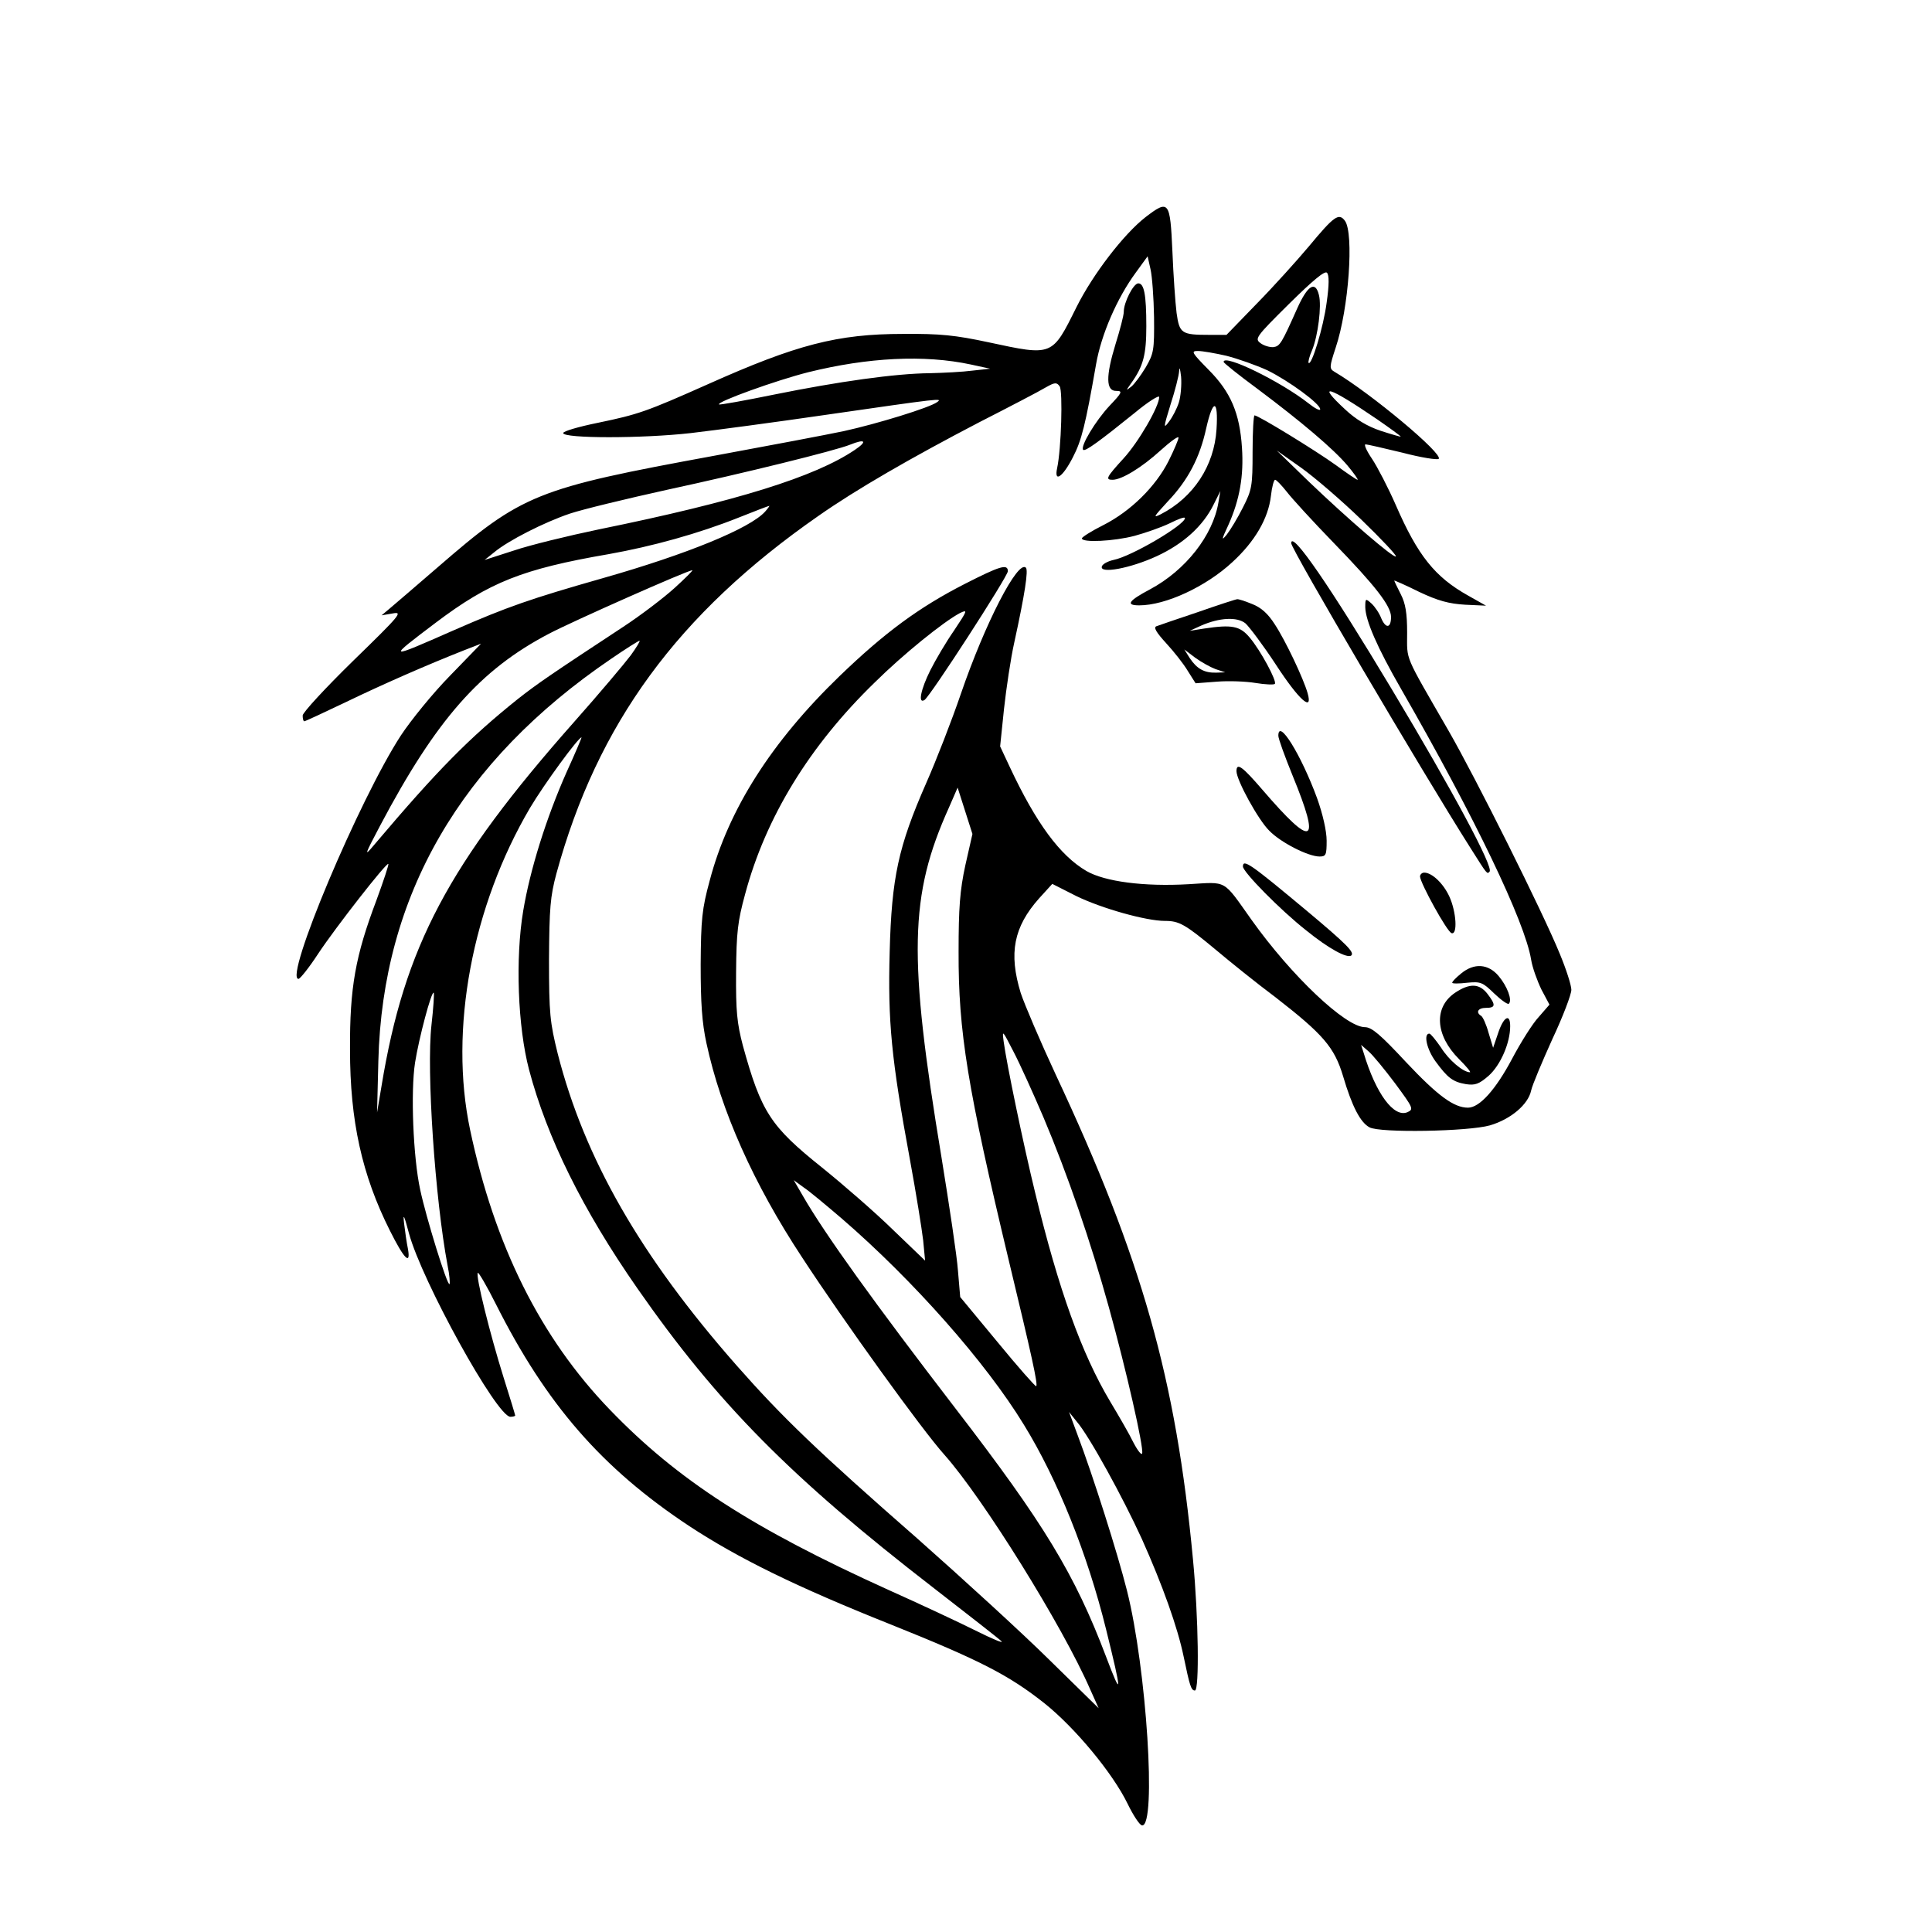 <?xml version="1.0" encoding="UTF-8" standalone="yes"?>
<svg version="1.0" xmlns="http://www.w3.org/2000/svg" width="450pt" height="450pt" viewBox="0 0 600 600" preserveAspectRatio="xMidYMid meet">
  <g transform="translate(0,600) scale(0.1,-0.1)" fill="#000000" stroke="none">
    <path d="M3558 5326 c-67 -52 -163 -176 -215 -280 -76 -153 -73 -152 -273
-109 -103 22 -150 27 -265 26 -204 0 -331 -33 -606 -156 -193 -86 -217 -94
-342 -120 -59 -12 -108 -26 -108 -32 1 -17 246 -17 396 0 77 9 264 34 415 56
367 53 368 53 350 40 -23 -17 -185 -67 -290 -90 -52 -11 -232 -45 -400 -76
-556 -102 -598 -119 -861 -347 -68 -59 -135 -116 -149 -128 l-25 -21 35 6 c32
6 23 -5 -123 -147 -86 -84 -157 -161 -157 -170 0 -10 2 -18 5 -18 3 0 61 27
128 59 118 57 253 116 367 161 l54 21 -96 -99 c-54 -55 -122 -139 -153 -186
-129 -198 -364 -756 -318 -756 5 0 33 35 61 78 55 83 213 285 218 279 2 -2
-15 -53 -37 -113 -65 -172 -83 -270 -82 -464 0 -221 37 -389 124 -562 44 -88
65 -109 56 -57 -4 19 -9 54 -12 79 -4 34 0 27 15 -30 40 -148 273 -570 315
-570 8 0 15 2 15 4 0 2 -16 55 -36 118 -42 134 -88 318 -80 325 2 3 28 -41 56
-97 156 -310 328 -509 600 -689 152 -100 333 -189 624 -305 282 -113 370 -159
480 -246 95 -76 212 -217 258 -312 18 -37 38 -67 45 -67 45 -3 14 487 -47 729
-30 119 -105 355 -154 485 l-26 70 24 -30 c39 -45 144 -237 202 -364 64 -143
111 -274 130 -366 19 -91 23 -105 35 -105 14 0 11 228 -6 406 -53 564 -159
936 -426 1506 -48 103 -97 218 -109 254 -38 124 -22 205 57 294 l41 45 75 -38
c78 -38 216 -77 275 -77 44 0 62 -10 157 -89 44 -37 127 -104 186 -148 148
-115 183 -155 210 -245 28 -95 54 -144 82 -159 32 -18 307 -13 374 6 65 19
119 65 128 108 4 18 34 89 66 160 33 70 59 139 59 153 0 14 -16 64 -36 112
-52 128 -262 548 -345 692 -140 243 -129 216 -129 305 0 61 -5 91 -20 120 -11
22 -20 40 -20 42 0 1 35 -14 77 -35 59 -28 93 -37 143 -40 l65 -3 -55 31
c-104 58 -157 125 -225 281 -24 55 -58 120 -74 144 -17 25 -26 45 -20 45 5 0
57 -12 115 -26 57 -15 108 -23 112 -19 15 15 -210 203 -323 270 -17 10 -17 14
3 75 41 122 57 355 29 394 -19 26 -34 15 -112 -79 -37 -44 -109 -124 -161
-177 l-95 -98 -52 0 c-88 0 -94 4 -103 68 -4 32 -10 118 -13 192 -7 156 -11
161 -83 106z m26 -311 c1 -103 -1 -113 -26 -156 -15 -25 -35 -52 -45 -60 -17
-13 -17 -13 0 11 38 53 47 89 47 177 0 99 -7 133 -25 133 -15 0 -45 -59 -45
-88 0 -12 -12 -57 -26 -102 -30 -98 -30 -145 3 -144 20 0 18 -5 -21 -46 -44
-47 -92 -127 -82 -137 6 -6 51 27 159 114 42 35 77 57 77 50 0 -29 -64 -140
-111 -191 -53 -58 -57 -66 -34 -66 29 0 92 39 149 91 31 28 56 46 56 40 0 -6
-14 -39 -31 -73 -40 -79 -117 -155 -201 -198 -38 -19 -68 -38 -68 -42 0 -14
100 -9 164 8 33 9 82 26 109 39 26 13 47 21 47 16 0 -21 -166 -119 -222 -130
-18 -4 -34 -13 -36 -20 -8 -24 89 -6 171 32 82 38 143 93 176 160 l21 42 -6
-35 c-17 -103 -102 -211 -212 -270 -68 -36 -77 -50 -34 -50 82 0 207 58 289
134 70 64 112 136 120 206 3 27 9 50 13 50 4 0 20 -17 36 -37 16 -21 81 -92
145 -158 131 -135 179 -197 179 -231 0 -35 -16 -37 -30 -5 -6 16 -20 37 -31
47 -18 16 -19 16 -19 -12 1 -41 36 -123 112 -255 228 -397 384 -722 403 -839
4 -25 19 -66 32 -93 l25 -47 -33 -38 c-19 -20 -56 -79 -83 -130 -51 -96 -101
-152 -137 -152 -44 0 -94 37 -192 141 -80 86 -107 109 -128 109 -60 0 -228
159 -352 333 -91 128 -74 118 -196 111 -138 -8 -260 8 -317 41 -82 48 -156
148 -238 323 l-30 64 12 116 c7 64 21 158 32 207 33 151 44 224 36 232 -25 25
-127 -173 -202 -392 -28 -82 -77 -208 -108 -278 -86 -196 -107 -292 -113 -523
-6 -216 5 -332 63 -646 19 -103 37 -216 41 -250 l6 -63 -99 95 c-54 53 -154
140 -221 194 -160 128 -189 172 -246 379 -18 69 -22 106 -21 227 1 124 5 159
28 243 64 239 200 461 403 658 88 87 213 188 264 215 25 12 24 9 -18 -54 -25
-36 -58 -92 -74 -124 -29 -58 -39 -105 -18 -92 17 10 259 384 259 400 0 24
-25 16 -133 -39 -143 -73 -250 -152 -390 -287 -211 -204 -345 -414 -403 -635
-24 -88 -27 -120 -28 -260 0 -119 4 -181 18 -245 45 -209 146 -436 297 -665
130 -199 372 -535 442 -613 120 -135 367 -532 452 -727 l27 -60 -154 151 c-84
83 -268 251 -408 375 -313 274 -421 378 -562 538 -300 341 -473 644 -556 969
-24 97 -27 124 -27 292 1 160 4 196 23 267 127 465 377 807 814 1111 117 82
287 180 498 290 96 49 190 98 208 109 28 16 34 16 43 3 10 -15 5 -194 -8 -254
-10 -47 18 -27 49 34 27 52 39 100 72 289 16 92 65 205 123 284 l37 51 9 -40
c5 -21 10 -88 11 -149z m536 45 c-10 -77 -47 -197 -56 -187 -2 2 2 20 11 40
18 44 30 137 21 171 -11 45 -35 30 -67 -41 -49 -110 -54 -118 -74 -121 -11 -1
-29 4 -40 12 -19 14 -16 19 88 122 74 73 111 104 118 97 7 -7 7 -37 -1 -93z
m-311 -165 c35 -9 92 -29 127 -45 67 -33 164 -104 164 -121 0 -6 -17 3 -37 19
-87 68 -263 154 -263 128 0 -3 46 -40 103 -82 139 -104 238 -188 282 -240 20
-24 34 -44 31 -44 -3 0 -34 21 -68 46 -61 44 -240 154 -252 154 -3 0 -6 -51
-6 -113 0 -107 -2 -118 -30 -173 -16 -32 -39 -70 -50 -84 -17 -21 -17 -17 5
30 35 78 48 153 42 240 -7 107 -35 173 -104 242 -52 53 -55 58 -33 58 14 0 54
-7 89 -15z m-794 -27 l60 -13 -55 -6 c-30 -4 -90 -7 -132 -8 -108 -1 -284 -26
-482 -66 -93 -19 -171 -33 -173 -31 -8 8 178 75 277 100 186 46 360 55 505 24z
m646 -118 c-6 -19 -20 -46 -31 -60 -17 -23 -17 -18 5 53 14 43 26 90 27 105 1
15 3 7 6 -18 2 -25 -1 -61 -7 -80z m617 -53 c39 -27 72 -51 72 -53 0 -1 -28 7
-62 18 -42 14 -78 36 -110 66 -92 85 -54 74 100 -31z m-500 -30 c-7 -114 -72
-212 -173 -264 -26 -13 -22 -8 21 39 63 66 100 136 120 228 21 93 38 91 32 -3z
m-1123 -64 c-124 -84 -368 -160 -795 -247 -96 -20 -215 -49 -265 -66 l-90 -29
30 24 c43 36 155 93 235 120 39 13 175 46 302 74 241 52 524 122 568 140 47
19 55 11 15 -16z m1573 -217 c62 -60 110 -111 107 -114 -6 -7 -150 117 -270
232 l-100 97 75 -53 c41 -29 126 -102 188 -162z m-1852 25 c-47 -52 -242 -132
-502 -206 -228 -65 -297 -89 -464 -162 -209 -92 -209 -92 -57 23 167 126 270
167 537 213 135 24 280 64 405 114 50 20 92 36 94 36 2 1 -4 -8 -13 -18z
m-281 -237 c-33 -30 -105 -85 -160 -121 -225 -148 -266 -176 -327 -224 -151
-121 -249 -220 -447 -454 -31 -37 -29 -31 19 60 175 331 311 485 525 597 72
38 433 198 445 197 3 0 -22 -25 -55 -55z m-136 -209 c-18 -24 -97 -118 -176
-207 -391 -442 -527 -698 -598 -1130 l-14 -83 4 160 c13 514 255 931 723 1249
45 31 85 56 88 56 3 0 -9 -20 -27 -45z m-199 -362 c-64 -144 -114 -305 -135
-431 -25 -148 -17 -361 18 -494 56 -211 165 -433 337 -680 248 -356 476 -587
920 -930 107 -83 202 -157 210 -165 8 -8 -28 7 -80 33 -52 26 -174 83 -270
126 -424 192 -656 342 -866 560 -216 224 -358 510 -434 869 -66 311 6 694 186
1000 44 74 150 219 160 219 1 0 -19 -48 -46 -107z m1238 -290 c-17 -78 -21
-133 -21 -268 -1 -249 28 -425 156 -960 71 -295 91 -385 85 -390 -2 -2 -56 59
-120 137 l-116 140 -7 82 c-3 44 -27 203 -51 351 -104 627 -100 814 23 1087
l27 62 23 -72 23 -72 -22 -97z m-1658 -496 c-16 -142 11 -540 50 -747 6 -29 8
-55 6 -58 -7 -6 -73 208 -91 293 -22 101 -30 305 -16 395 12 76 51 223 58 217
2 -2 -1 -47 -7 -100z m1901 -288 c74 -175 146 -384 203 -590 53 -191 109 -436
103 -453 -2 -6 -14 9 -27 34 -12 25 -45 82 -72 127 -89 149 -161 350 -233 648
-36 147 -89 402 -98 470 -5 38 -4 36 30 -30 20 -38 62 -131 94 -206z m1092
106 c56 -76 58 -80 38 -89 -42 -18 -98 57 -136 184 l-8 25 23 -20 c13 -11 50
-56 83 -100z m-1718 -420 c221 -191 446 -445 565 -640 104 -169 197 -400 255
-635 50 -202 50 -217 0 -85 -97 256 -193 414 -467 770 -252 328 -406 542 -474
660 l-29 50 30 -22 c17 -11 71 -56 120 -98z"/>
    <path d="M4010 4313 c0 -19 406 -709 557 -947 53 -84 51 -81 59 -73 13 13
-112 247 -304 567 -190 317 -312 495 -312 453z"/>
    <path d="M3720 4099 c-63 -21 -121 -41 -129 -44 -9 -4 0 -19 31 -53 24 -26 54
-64 67 -86 l24 -38 66 5 c36 3 90 1 120 -4 30 -5 57 -6 60 -3 8 7 -44 104 -78
144 -30 36 -55 41 -141 28 l-45 -7 35 16 c57 25 112 28 138 7 12 -11 55 -68
95 -129 71 -109 115 -148 98 -88 -13 46 -69 164 -102 214 -21 33 -42 52 -70
63 -22 9 -43 16 -47 15 -4 0 -59 -18 -122 -40z m55 -177 l30 -10 -28 -1 c-37
-1 -60 12 -82 45 l-17 27 33 -25 c19 -14 48 -30 64 -36z"/>
    <path d="M3970 3715 c0 -9 20 -64 44 -123 89 -217 65 -229 -94 -44 -62 72 -80
85 -80 57 0 -28 68 -152 102 -185 36 -37 121 -80 156 -80 20 0 22 5 22 49 0
30 -12 83 -30 133 -49 133 -120 249 -120 193z"/>
    <path d="M3860 3309 c0 -17 117 -136 196 -198 70 -57 129 -89 141 -78 9 10
-14 34 -137 137 -175 146 -200 164 -200 139z"/>
    <path d="M4410 3278 c1 -21 84 -172 98 -176 19 -6 15 66 -7 114 -19 41 -54 74
-78 74 -7 0 -13 -6 -13 -12z"/>
    <path d="M4538 2977 c-16 -13 -28 -25 -28 -29 0 -3 21 -3 46 0 42 4 48 2 84
-33 22 -21 43 -36 46 -32 11 11 -5 54 -32 86 -32 38 -76 41 -116 8z"/>
    <path d="M4519 2917 c-67 -45 -62 -132 12 -206 23 -23 38 -41 34 -41 -21 0
-66 38 -90 77 -16 23 -32 43 -36 43 -19 0 -8 -49 19 -86 38 -52 54 -64 95 -71
28 -4 40 0 70 26 37 33 67 102 67 154 0 42 -21 29 -38 -23 l-15 -44 -14 46
c-7 26 -18 50 -23 53 -18 11 -10 25 15 25 30 0 31 9 4 44 -25 32 -55 33 -100
3z"/>
  </g>
</svg>